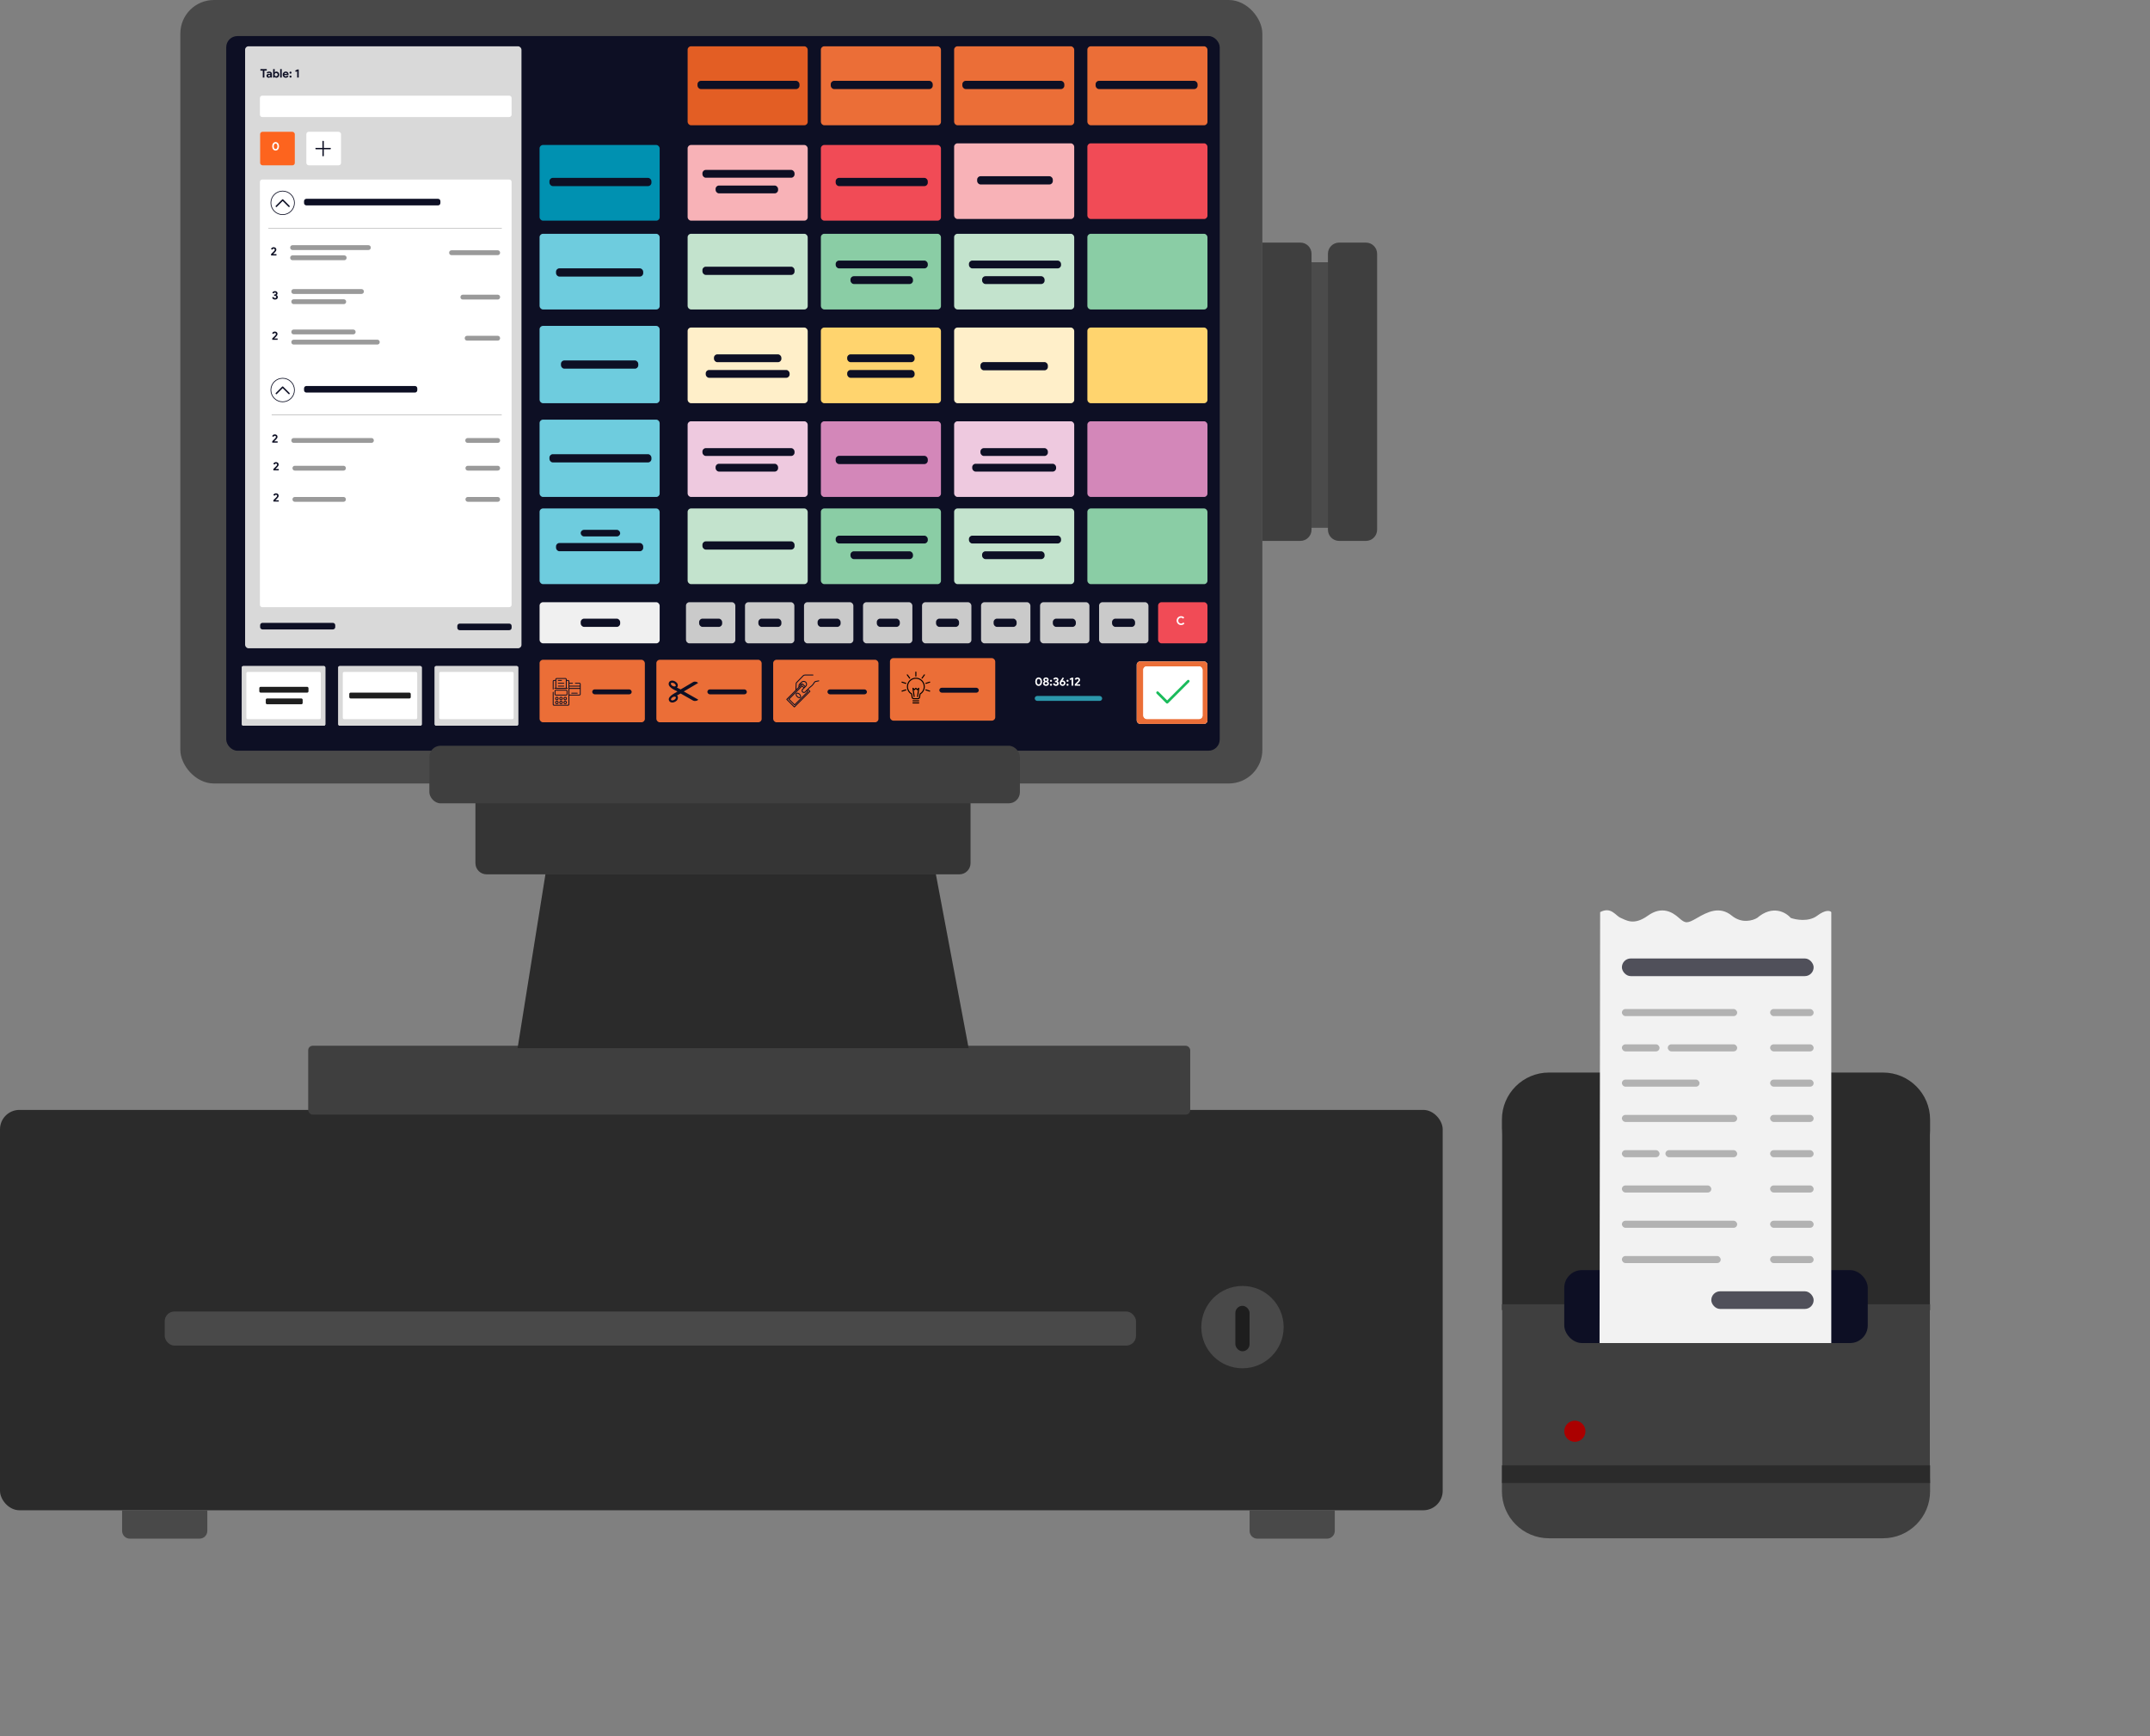 <svg width="842" height="680" viewBox="0 0 842 680" fill="none" xmlns="http://www.w3.org/2000/svg">
<rect x="0" y="0" width="842" height="680" fill="#808080" stroke="none"/>
<rect y="434.756" width="565" height="156.821" rx="7.598" fill="#2B2B2B"/>
<circle cx="486.588" cy="519.84" r="16.127" fill="#494949"/>
<rect x="483.808" y="511.499" width="5.561" height="17.795" rx="2.781" fill="#1E1E1E"/>
<mask id="path-4-inside-1_82_643" fill="white">
<rect x="20.018" y="449.215" width="526.073" height="129.016" rx="3.799"/>
</mask>
<rect x="20.018" y="449.215" width="526.073" height="129.016" rx="3.799" stroke="#1E1E1E" stroke-width="9.117" mask="url(#path-4-inside-1_82_643)"/>
<rect x="64.508" y="513.723" width="380.374" height="13.347" rx="3.799" fill="#494949"/>
<path d="M47.822 591.578H81.188V599.661C81.188 601.339 79.828 602.7 78.149 602.7H50.861C49.183 602.7 47.822 601.339 47.822 599.661V591.578Z" fill="#494949"/>
<path d="M489.371 591.578H522.737V599.661C522.737 601.339 521.376 602.7 519.698 602.7H492.41C490.731 602.7 489.371 601.339 489.371 599.661V591.578Z" fill="#494949"/>
<rect x="70.624" width="423.75" height="306.898" rx="13.158" fill="#494949"/>
<rect x="509.782" y="102.727" width="12.841" height="104.011" fill="#4B4B4B"/>
<rect x="88.599" y="14.125" width="389.079" height="279.932" rx="4.386" fill="#0D0F24"/>
<rect x="120.703" y="409.625" width="345.421" height="26.966" rx="1.754" fill="#3F3F3F"/>
<path d="M186.191 314.236H380.089V338.1C380.089 340.522 378.126 342.486 375.703 342.486H190.577C188.155 342.486 186.191 340.522 186.191 338.1V314.236Z" fill="#353535"/>
<path d="M202.699 410.578L213.619 342.38H366.503L379.35 410.578H202.699Z" fill="#2B2B2B"/>
<path d="M520.057 99.409C520.057 96.986 522.02 95.023 524.443 95.023H534.932C537.354 95.023 539.318 96.986 539.318 99.409V207.489C539.318 209.911 537.354 211.875 534.932 211.875H524.443C522.02 211.875 520.057 209.911 520.057 207.489V99.409Z" fill="#3F3F3F"/>
<path d="M494.374 95.023H509.249C511.671 95.023 513.635 96.986 513.635 99.409V207.489C513.635 209.911 511.671 211.875 509.249 211.875H494.374V95.023Z" fill="#3F3F3F"/>
<rect x="94.708" y="260.918" width="32.698" height="23.319" rx="0.519" fill="#D9D9D9"/>
<rect x="94.708" y="260.918" width="32.698" height="23.319" rx="0.519" fill="#D9D9D9"/>
<rect x="96.48" y="263.199" width="29.149" height="18.503" rx="0.519" fill="white"/>
<rect x="101.549" y="269.029" width="19.264" height="2.281" rx="0.519" fill="#1E1E1E"/>
<rect x="104.085" y="273.591" width="14.448" height="2.281" rx="0.519" fill="#1E1E1E"/>
<rect x="132.474" y="260.918" width="32.698" height="23.319" rx="0.519" fill="#D9D9D9"/>
<rect x="132.474" y="260.918" width="32.698" height="23.319" rx="0.519" fill="#D9D9D9"/>
<rect x="134.246" y="263.199" width="29.149" height="18.503" rx="0.519" fill="white"/>
<rect x="170.241" y="260.918" width="32.698" height="23.319" rx="0.519" fill="#D9D9D9"/>
<rect x="170.241" y="260.918" width="32.698" height="23.319" rx="0.519" fill="#D9D9D9"/>
<rect x="172.012" y="263.199" width="29.149" height="18.503" rx="0.519" fill="white"/>
<rect x="136.783" y="271.31" width="24.08" height="2.281" rx="0.519" fill="#1E1E1E"/>
<rect x="168.145" y="292.115" width="231.283" height="22.549" rx="4.386" fill="#3F3F3F"/>
<rect x="95.99" y="18.137" width="108.233" height="235.792" rx="1.32" fill="#D9D9D9"/>
<path d="M101.786 38.392C101.786 37.88 102.201 37.464 102.713 37.464H199.427C199.94 37.464 200.355 37.88 200.355 38.392V44.912C200.355 45.424 199.94 45.84 199.427 45.84H102.713C102.201 45.84 101.786 45.424 101.786 44.912V38.392Z" fill="white"/>
<path d="M101.786 71.249C101.786 70.736 102.201 70.321 102.713 70.321H199.427C199.94 70.321 200.355 70.736 200.355 71.249V236.896C200.355 237.409 199.94 237.824 199.427 237.824H102.713C102.201 237.824 101.786 237.409 101.786 236.896V71.249Z" fill="white"/>
<path d="M106.159 100.075V99.523C106.342 99.344 106.51 99.177 106.665 99.022C106.73 98.957 106.796 98.891 106.864 98.823C106.932 98.755 106.995 98.692 107.054 98.633C107.113 98.574 107.165 98.521 107.212 98.475C107.258 98.426 107.294 98.387 107.318 98.359C107.368 98.3 107.411 98.248 107.448 98.201C107.489 98.155 107.519 98.11 107.541 98.067C107.566 98.021 107.584 97.976 107.597 97.933C107.609 97.886 107.615 97.837 107.615 97.784C107.615 97.682 107.575 97.594 107.495 97.52C107.414 97.442 107.305 97.404 107.165 97.404C107.026 97.404 106.918 97.444 106.841 97.524C106.764 97.602 106.711 97.69 106.683 97.789L106.131 97.561C106.156 97.478 106.196 97.393 106.252 97.306C106.308 97.217 106.379 97.138 106.465 97.07C106.552 96.999 106.654 96.942 106.771 96.898C106.892 96.852 107.026 96.829 107.175 96.829C107.335 96.829 107.481 96.853 107.611 96.903C107.74 96.949 107.85 97.014 107.94 97.098C108.03 97.181 108.099 97.28 108.149 97.394C108.198 97.506 108.223 97.626 108.223 97.756C108.223 97.954 108.173 98.136 108.074 98.303C107.979 98.467 107.861 98.62 107.722 98.763L107.323 99.161C107.218 99.266 107.099 99.384 106.966 99.514L106.985 99.542H108.269V100.075H106.159Z" fill="#0D0F24"/>
<path d="M102.913 30.378V27.652H101.985V27.058H104.466V27.652H103.539V30.378H102.913ZM105.889 30.137H105.852C105.781 30.224 105.694 30.298 105.592 30.36C105.493 30.422 105.365 30.453 105.207 30.453C105.09 30.453 104.978 30.433 104.873 30.392C104.771 30.355 104.682 30.303 104.604 30.235C104.527 30.167 104.467 30.085 104.423 29.989C104.38 29.893 104.359 29.788 104.359 29.674C104.359 29.556 104.382 29.451 104.428 29.358C104.475 29.262 104.539 29.18 104.623 29.112C104.706 29.044 104.804 28.993 104.915 28.959C105.029 28.922 105.153 28.904 105.286 28.904C105.434 28.904 105.557 28.916 105.652 28.941C105.748 28.962 105.827 28.986 105.889 29.01V28.941C105.889 28.82 105.841 28.721 105.745 28.644C105.649 28.564 105.53 28.523 105.388 28.523C105.178 28.523 105 28.612 104.855 28.788L104.414 28.486C104.655 28.183 104.985 28.032 105.402 28.032C105.754 28.032 106.023 28.115 106.209 28.282C106.394 28.446 106.487 28.69 106.487 29.015V30.378H105.889V30.137ZM105.889 29.456C105.818 29.422 105.744 29.395 105.666 29.377C105.592 29.355 105.51 29.344 105.421 29.344C105.275 29.344 105.162 29.377 105.082 29.442C105.005 29.503 104.966 29.581 104.966 29.674C104.966 29.766 105.003 29.84 105.077 29.896C105.155 29.952 105.243 29.98 105.342 29.98C105.422 29.98 105.496 29.966 105.564 29.938C105.632 29.907 105.69 29.868 105.736 29.822C105.785 29.773 105.822 29.717 105.847 29.655C105.875 29.59 105.889 29.524 105.889 29.456ZM106.97 27.058H107.578V28.055L107.541 28.38H107.578C107.633 28.284 107.72 28.202 107.837 28.134C107.955 28.066 108.1 28.032 108.273 28.032C108.419 28.032 108.556 28.063 108.686 28.125C108.819 28.183 108.935 28.267 109.034 28.375C109.136 28.48 109.216 28.607 109.275 28.755C109.334 28.904 109.363 29.066 109.363 29.242C109.363 29.419 109.334 29.581 109.275 29.729C109.216 29.878 109.136 30.006 109.034 30.114C108.935 30.219 108.819 30.303 108.686 30.364C108.556 30.423 108.419 30.453 108.273 30.453C108.1 30.453 107.955 30.419 107.837 30.351C107.72 30.283 107.633 30.201 107.578 30.105H107.541V30.378H106.97V27.058ZM108.148 29.892C108.228 29.892 108.304 29.876 108.375 29.845C108.45 29.814 108.514 29.771 108.57 29.715C108.626 29.66 108.671 29.592 108.705 29.511C108.739 29.431 108.756 29.341 108.756 29.242C108.756 29.143 108.739 29.054 108.705 28.973C108.671 28.893 108.626 28.825 108.57 28.769C108.514 28.714 108.45 28.67 108.375 28.639C108.304 28.608 108.228 28.593 108.148 28.593C108.068 28.593 107.99 28.608 107.916 28.639C107.845 28.667 107.782 28.709 107.726 28.765C107.67 28.82 107.626 28.888 107.592 28.969C107.558 29.049 107.541 29.14 107.541 29.242C107.541 29.344 107.558 29.436 107.592 29.516C107.626 29.596 107.67 29.664 107.726 29.72C107.782 29.776 107.845 29.819 107.916 29.85C107.99 29.878 108.068 29.892 108.148 29.892ZM109.728 30.378V27.058H110.336V30.378H109.728ZM112.985 29.831C112.88 30.017 112.738 30.167 112.558 30.281C112.382 30.395 112.166 30.453 111.909 30.453C111.736 30.453 111.575 30.423 111.427 30.364C111.281 30.303 111.155 30.218 111.047 30.109C110.938 30.001 110.853 29.875 110.791 29.729C110.733 29.581 110.703 29.419 110.703 29.242C110.703 29.078 110.733 28.924 110.791 28.779C110.85 28.63 110.932 28.502 111.037 28.394C111.142 28.282 111.266 28.194 111.408 28.129C111.554 28.064 111.713 28.032 111.886 28.032C112.068 28.032 112.231 28.063 112.373 28.125C112.515 28.183 112.634 28.267 112.73 28.375C112.826 28.48 112.898 28.605 112.948 28.751C112.997 28.896 113.022 29.054 113.022 29.224C113.022 29.245 113.022 29.264 113.022 29.279C113.019 29.298 113.017 29.315 113.017 29.33C113.014 29.346 113.013 29.363 113.013 29.381H111.302C111.314 29.474 111.339 29.555 111.376 29.622C111.416 29.687 111.464 29.743 111.52 29.79C111.578 29.833 111.642 29.865 111.71 29.887C111.778 29.905 111.847 29.915 111.918 29.915C112.057 29.915 112.172 29.884 112.262 29.822C112.354 29.757 112.427 29.677 112.479 29.581L112.985 29.831ZM112.433 28.95C112.43 28.91 112.416 28.865 112.391 28.816C112.37 28.766 112.336 28.72 112.289 28.677C112.246 28.633 112.19 28.598 112.122 28.57C112.057 28.542 111.979 28.528 111.886 28.528C111.756 28.528 111.642 28.565 111.543 28.639C111.444 28.714 111.374 28.817 111.334 28.95H112.433ZM113.776 30.406C113.665 30.406 113.569 30.368 113.489 30.29C113.412 30.21 113.373 30.114 113.373 30.003C113.373 29.892 113.412 29.797 113.489 29.72C113.569 29.643 113.665 29.604 113.776 29.604C113.888 29.604 113.982 29.643 114.059 29.72C114.137 29.797 114.175 29.892 114.175 30.003C114.175 30.114 114.137 30.21 114.059 30.29C113.982 30.368 113.888 30.406 113.776 30.406ZM113.776 28.853C113.665 28.853 113.569 28.814 113.489 28.737C113.412 28.656 113.373 28.561 113.373 28.449C113.373 28.338 113.412 28.244 113.489 28.166C113.569 28.086 113.665 28.046 113.776 28.046C113.888 28.046 113.982 28.086 114.059 28.166C114.137 28.244 114.175 28.338 114.175 28.449C114.175 28.561 114.137 28.656 114.059 28.737C113.982 28.814 113.888 28.853 113.776 28.853ZM116.384 30.378V27.921L115.823 28.157L115.6 27.642L116.532 27.206H116.991V30.378H116.384Z" fill="#0D0F24"/>
<rect x="101.874" y="51.628" width="13.577" height="13.125" rx="0.927" fill="#FD641E"/>
<rect x="119.975" y="51.628" width="13.577" height="13.125" rx="0.927" fill="white"/>
<path d="M107.935 58.965C107.731 58.965 107.547 58.923 107.383 58.84C107.219 58.753 107.078 58.636 106.961 58.487C106.846 58.339 106.758 58.164 106.696 57.963C106.635 57.759 106.604 57.54 106.604 57.305C106.604 57.07 106.635 56.852 106.696 56.651C106.758 56.447 106.846 56.271 106.961 56.122C107.078 55.974 107.219 55.858 107.383 55.775C107.547 55.688 107.731 55.645 107.935 55.645C108.139 55.645 108.323 55.688 108.487 55.775C108.65 55.858 108.789 55.974 108.904 56.122C109.021 56.271 109.111 56.447 109.173 56.651C109.235 56.852 109.266 57.07 109.266 57.305C109.266 57.54 109.235 57.759 109.173 57.963C109.111 58.164 109.021 58.339 108.904 58.487C108.789 58.636 108.65 58.753 108.487 58.84C108.323 58.923 108.139 58.965 107.935 58.965ZM107.935 58.39C108.046 58.39 108.146 58.364 108.236 58.311C108.326 58.255 108.401 58.18 108.463 58.084C108.528 57.985 108.576 57.869 108.607 57.736C108.641 57.603 108.658 57.459 108.658 57.305C108.658 57.147 108.641 57.003 108.607 56.874C108.576 56.741 108.528 56.626 108.463 56.53C108.401 56.431 108.326 56.356 108.236 56.303C108.146 56.248 108.046 56.22 107.935 56.22C107.82 56.22 107.718 56.248 107.629 56.303C107.539 56.356 107.463 56.431 107.401 56.53C107.34 56.626 107.292 56.741 107.258 56.874C107.227 57.003 107.211 57.147 107.211 57.305C107.211 57.459 107.227 57.603 107.258 57.736C107.292 57.869 107.34 57.985 107.401 58.084C107.463 58.18 107.539 58.255 107.629 58.311C107.718 58.364 107.82 58.39 107.935 58.39Z" fill="white"/>
<path d="M126.539 55.418V60.962" stroke="#0D0F24" stroke-width="0.541" stroke-linecap="round" stroke-linejoin="round"/>
<path d="M123.767 58.19H129.311" stroke="#0D0F24" stroke-width="0.541" stroke-linecap="round" stroke-linejoin="round"/>
<line x1="105.094" y1="89.422" x2="196.508" y2="89.422" stroke="#C6C6C6" stroke-width="0.309"/>
<path d="M113.19 80.819L110.7 78.33L108.211 80.819" stroke="#0D0F24" stroke-width="0.567" stroke-linecap="round" stroke-linejoin="round"/>
<circle cx="110.699" cy="79.461" r="4.611" stroke="#0D0F24" stroke-width="0.282"/>
<path d="M119.071 78.805C119.071 78.293 119.487 77.877 119.999 77.877H171.548C172.06 77.877 172.475 78.293 172.475 78.805V79.527C172.475 80.039 172.06 80.454 171.548 80.454H119.999C119.487 80.454 119.071 80.039 119.071 79.527V78.805Z" fill="#0D0F24"/>
<path d="M101.874 244.9C101.874 244.388 102.289 243.973 102.801 243.973H130.364C130.876 243.973 131.291 244.388 131.291 244.9V245.622C131.291 246.135 130.876 246.55 130.364 246.55H102.801C102.289 246.55 101.874 246.135 101.874 245.622V244.9Z" fill="#0D0F24"/>
<path d="M179.096 245.194C179.096 244.681 179.511 244.266 180.024 244.266H199.44C199.952 244.266 200.367 244.681 200.367 245.194V245.916C200.367 246.428 199.952 246.843 199.44 246.843H180.024C179.511 246.843 179.096 246.428 179.096 245.916V245.194Z" fill="#0D0F24"/>
<line x1="106.397" y1="162.484" x2="196.494" y2="162.484" stroke="#C1C1C1" stroke-width="0.309"/>
<path d="M113.19 154.137L110.7 151.647L108.211 154.137" stroke="#0D0F24" stroke-width="0.567" stroke-linecap="round" stroke-linejoin="round"/>
<circle cx="110.699" cy="152.779" r="4.611" stroke="#0D0F24" stroke-width="0.282"/>
<path d="M119.071 152.122C119.071 151.61 119.487 151.195 119.999 151.195H162.496C163.009 151.195 163.424 151.61 163.424 152.122V152.844C163.424 153.357 163.009 153.772 162.496 153.772H119.999C119.487 153.772 119.071 153.357 119.071 152.844V152.122Z" fill="#0D0F24"/>
<path d="M113.642 96.949C113.642 96.447 114.049 96.04 114.551 96.04H144.299C144.801 96.04 145.208 96.447 145.208 96.949V97.025C145.208 97.527 144.801 97.934 144.299 97.934H114.551C114.049 97.934 113.642 97.527 113.642 97.025V96.949Z" fill="#9A9A9A"/>
<path d="M113.642 100.941C113.642 100.439 114.049 100.032 114.551 100.032H134.829C135.331 100.032 135.738 100.439 135.738 100.941V101.017C135.738 101.519 135.331 101.926 134.829 101.926H114.551C114.049 101.926 113.642 101.519 113.642 101.017V100.941Z" fill="#9A9A9A"/>
<path d="M175.891 98.951C175.891 98.449 176.298 98.042 176.8 98.042H194.939C195.441 98.042 195.848 98.449 195.848 98.951V99.027C195.848 99.529 195.441 99.936 194.939 99.936H176.8C176.298 99.936 175.891 99.529 175.891 99.027V98.951Z" fill="#9A9A9A"/>
<path d="M106.613 173.393V172.841C106.795 172.661 106.964 172.494 107.118 172.34C107.183 172.275 107.25 172.208 107.318 172.14C107.386 172.072 107.449 172.009 107.508 171.95C107.567 171.892 107.619 171.839 107.666 171.793C107.712 171.743 107.748 171.705 107.772 171.677C107.822 171.618 107.865 171.565 107.902 171.519C107.942 171.473 107.973 171.428 107.995 171.385C108.02 171.338 108.038 171.293 108.051 171.25C108.063 171.204 108.069 171.154 108.069 171.102C108.069 171 108.029 170.912 107.949 170.837C107.868 170.76 107.758 170.721 107.619 170.721C107.48 170.721 107.372 170.762 107.295 170.842C107.217 170.919 107.165 171.007 107.137 171.106L106.585 170.879C106.61 170.796 106.65 170.711 106.706 170.624C106.761 170.534 106.832 170.456 106.919 170.388C107.006 170.316 107.108 170.259 107.225 170.216C107.346 170.17 107.48 170.146 107.629 170.146C107.789 170.146 107.935 170.171 108.064 170.221C108.194 170.267 108.304 170.332 108.394 170.415C108.483 170.499 108.553 170.598 108.602 170.712C108.652 170.823 108.677 170.944 108.677 171.074C108.677 171.272 108.627 171.454 108.528 171.621C108.432 171.785 108.315 171.938 108.176 172.08L107.777 172.479C107.672 172.584 107.553 172.702 107.42 172.831L107.438 172.859H108.723V173.393H106.613Z" fill="#0D0F24"/>
<path d="M114.092 172.489C114.092 171.989 114.498 171.583 114.998 171.583H145.498C145.999 171.583 146.404 171.989 146.404 172.489V172.565C146.404 173.065 145.999 173.471 145.498 173.471H114.998C114.498 173.471 114.092 173.065 114.092 172.565V172.489Z" fill="#9A9A9A"/>
<path d="M182.222 172.489C182.222 171.989 182.628 171.583 183.128 171.583H194.942C195.442 171.583 195.848 171.989 195.848 172.489V172.565C195.848 173.065 195.442 173.471 194.942 173.471H183.128C182.628 173.471 182.222 173.065 182.222 172.565V172.489Z" fill="#9A9A9A"/>
<path d="M107.065 184.254V183.703C107.248 183.523 107.416 183.356 107.571 183.202C107.636 183.137 107.702 183.07 107.77 183.002C107.838 182.934 107.901 182.871 107.96 182.812C108.019 182.753 108.071 182.701 108.118 182.654C108.164 182.605 108.2 182.566 108.224 182.539C108.274 182.48 108.317 182.427 108.354 182.381C108.395 182.334 108.425 182.29 108.447 182.246C108.472 182.2 108.49 182.155 108.503 182.112C108.515 182.066 108.521 182.016 108.521 181.964C108.521 181.861 108.481 181.773 108.401 181.699C108.32 181.622 108.211 181.583 108.071 181.583C107.932 181.583 107.824 181.623 107.747 181.704C107.67 181.781 107.617 181.869 107.589 181.968L107.037 181.741C107.062 181.657 107.102 181.572 107.158 181.486C107.214 181.396 107.285 181.317 107.371 181.249C107.458 181.178 107.56 181.121 107.677 181.078C107.798 181.031 107.932 181.008 108.081 181.008C108.241 181.008 108.387 181.033 108.517 181.082C108.646 181.129 108.756 181.194 108.846 181.277C108.936 181.361 109.005 181.46 109.055 181.574C109.104 181.685 109.129 181.806 109.129 181.936C109.129 182.134 109.079 182.316 108.98 182.483C108.885 182.647 108.767 182.8 108.628 182.942L108.229 183.341C108.124 183.446 108.005 183.563 107.872 183.693L107.891 183.721H109.175V184.254H107.065Z" fill="#0D0F24"/>
<path d="M114.546 183.351C114.546 182.85 114.952 182.445 115.452 182.445H134.547C135.047 182.445 135.453 182.85 135.453 183.351V183.427C135.453 183.927 135.047 184.333 134.547 184.333H115.452C114.952 184.333 114.546 183.927 114.546 183.427V183.351Z" fill="#9A9A9A"/>
<path d="M182.296 183.351C182.296 182.85 182.702 182.445 183.202 182.445H194.94C195.441 182.445 195.846 182.85 195.846 183.351V183.427C195.846 183.927 195.441 184.333 194.94 184.333H183.202C182.702 184.333 182.296 183.927 182.296 183.427V183.351Z" fill="#9A9A9A"/>
<path d="M107.065 196.474V195.922C107.248 195.743 107.416 195.576 107.571 195.421C107.636 195.357 107.702 195.29 107.77 195.222C107.838 195.154 107.901 195.091 107.96 195.032C108.019 194.973 108.071 194.921 108.118 194.874C108.164 194.825 108.2 194.786 108.224 194.758C108.274 194.7 108.317 194.647 108.354 194.601C108.395 194.554 108.425 194.509 108.447 194.466C108.472 194.42 108.49 194.375 108.503 194.332C108.515 194.285 108.521 194.236 108.521 194.183C108.521 194.081 108.481 193.993 108.401 193.919C108.32 193.842 108.211 193.803 108.071 193.803C107.932 193.803 107.824 193.843 107.747 193.924C107.67 194.001 107.617 194.089 107.589 194.188L107.037 193.961C107.062 193.877 107.102 193.792 107.158 193.706C107.214 193.616 107.285 193.537 107.371 193.469C107.458 193.398 107.56 193.341 107.677 193.297C107.798 193.251 107.932 193.228 108.081 193.228C108.241 193.228 108.387 193.253 108.517 193.302C108.646 193.348 108.756 193.413 108.846 193.497C108.936 193.58 109.005 193.679 109.055 193.794C109.104 193.905 109.129 194.026 109.129 194.155C109.129 194.353 109.079 194.536 108.98 194.703C108.885 194.866 108.767 195.02 108.628 195.162L108.229 195.561C108.124 195.666 108.005 195.783 107.872 195.913L107.891 195.941H109.175V196.474H107.065Z" fill="#0D0F24"/>
<path d="M114.546 195.57C114.546 195.07 114.952 194.665 115.452 194.665H134.547C135.047 194.665 135.453 195.07 135.453 195.57V195.646C135.453 196.147 135.047 196.552 134.547 196.552H115.452C114.952 196.552 114.546 196.147 114.546 195.646V195.57Z" fill="#9A9A9A"/>
<path d="M182.296 195.57C182.296 195.07 182.702 194.665 183.202 194.665H194.94C195.441 194.665 195.846 195.07 195.846 195.57V195.646C195.846 196.147 195.441 196.552 194.94 196.552H183.202C182.702 196.552 182.296 196.147 182.296 195.646V195.57Z" fill="#9A9A9A"/>
<path d="M107.703 117.347C107.573 117.347 107.448 117.33 107.327 117.296C107.21 117.262 107.101 117.211 107.003 117.143C106.904 117.072 106.815 116.984 106.738 116.879C106.664 116.774 106.607 116.652 106.567 116.512L107.137 116.285C107.177 116.44 107.245 116.557 107.341 116.638C107.437 116.715 107.557 116.754 107.703 116.754C107.768 116.754 107.83 116.744 107.888 116.726C107.947 116.704 107.998 116.675 108.041 116.638C108.085 116.601 108.119 116.557 108.143 116.508C108.171 116.455 108.185 116.396 108.185 116.332C108.185 116.196 108.134 116.089 108.032 116.012C107.933 115.934 107.796 115.896 107.619 115.896H107.346V115.344H107.596C107.658 115.344 107.718 115.336 107.777 115.321C107.836 115.305 107.887 115.282 107.93 115.251C107.976 115.217 108.012 115.175 108.037 115.126C108.064 115.073 108.078 115.013 108.078 114.945C108.078 114.84 108.041 114.755 107.967 114.69C107.893 114.622 107.792 114.588 107.666 114.588C107.53 114.588 107.425 114.625 107.35 114.699C107.279 114.77 107.23 114.851 107.202 114.94L106.645 114.713C106.673 114.636 106.715 114.557 106.771 114.477C106.826 114.393 106.896 114.319 106.979 114.254C107.066 114.186 107.166 114.132 107.281 114.092C107.395 114.048 107.527 114.027 107.675 114.027C107.826 114.027 107.964 114.048 108.088 114.092C108.214 114.135 108.323 114.195 108.412 114.273C108.502 114.347 108.572 114.436 108.621 114.542C108.67 114.644 108.695 114.755 108.695 114.875C108.695 114.968 108.683 115.052 108.658 115.126C108.636 115.2 108.607 115.266 108.57 115.325C108.533 115.384 108.49 115.435 108.44 115.478C108.394 115.518 108.346 115.551 108.296 115.576V115.613C108.445 115.671 108.567 115.766 108.663 115.896C108.762 116.025 108.811 116.189 108.811 116.387C108.811 116.526 108.785 116.655 108.732 116.772C108.68 116.886 108.604 116.987 108.505 117.074C108.409 117.16 108.293 117.227 108.157 117.273C108.021 117.322 107.87 117.347 107.703 117.347Z" fill="#0D0F24"/>
<path d="M114.093 114.147C114.093 113.645 114.5 113.238 115.002 113.238H141.596C142.098 113.238 142.505 113.645 142.505 114.147V114.223C142.505 114.725 142.098 115.132 141.596 115.132H115.002C114.5 115.132 114.093 114.725 114.093 114.223V114.147Z" fill="#9A9A9A"/>
<path d="M114.093 118.139C114.093 117.637 114.5 117.23 115.002 117.23H134.65C135.152 117.23 135.559 117.637 135.559 118.139V118.215C135.559 118.717 135.152 119.124 134.65 119.124H115.002C114.5 119.124 114.093 118.717 114.093 118.215V118.139Z" fill="#9A9A9A"/>
<path d="M180.323 116.342C180.323 115.84 180.73 115.433 181.232 115.433H194.937C195.439 115.433 195.846 115.84 195.846 116.342V116.418C195.846 116.92 195.439 117.327 194.937 117.327H181.232C180.73 117.327 180.323 116.92 180.323 116.418V116.342Z" fill="#9A9A9A"/>
<path d="M106.613 133.113V132.561C106.795 132.382 106.964 132.215 107.118 132.061C107.183 131.996 107.25 131.929 107.318 131.861C107.386 131.793 107.449 131.73 107.508 131.671C107.567 131.612 107.619 131.56 107.666 131.513C107.712 131.464 107.748 131.425 107.772 131.397C107.822 131.339 107.865 131.286 107.902 131.24C107.942 131.193 107.973 131.149 107.995 131.105C108.02 131.059 108.038 131.014 108.051 130.971C108.063 130.924 108.069 130.875 108.069 130.822C108.069 130.72 108.029 130.632 107.949 130.558C107.868 130.481 107.758 130.442 107.619 130.442C107.48 130.442 107.372 130.482 107.295 130.563C107.217 130.64 107.165 130.728 107.137 130.827L106.585 130.6C106.61 130.516 106.65 130.431 106.706 130.345C106.761 130.255 106.832 130.176 106.919 130.108C107.006 130.037 107.108 129.98 107.225 129.937C107.346 129.89 107.48 129.867 107.629 129.867C107.789 129.867 107.935 129.892 108.064 129.941C108.194 129.988 108.304 130.053 108.394 130.136C108.483 130.22 108.553 130.318 108.602 130.433C108.652 130.544 108.677 130.665 108.677 130.795C108.677 130.992 108.627 131.175 108.528 131.342C108.432 131.506 108.315 131.659 108.176 131.801L107.777 132.2C107.672 132.305 107.553 132.422 107.42 132.552L107.438 132.58H108.723V133.113H106.613Z" fill="#0D0F24"/>
<path d="M114.093 129.994C114.093 129.494 114.499 129.088 114.999 129.088H138.361C138.862 129.088 139.268 129.494 139.268 129.994V130.07C139.268 130.57 138.862 130.976 138.361 130.976H114.999C114.499 130.976 114.093 130.57 114.093 130.07V129.994Z" fill="#9A9A9A"/>
<path d="M114.093 133.973C114.093 133.473 114.498 133.067 114.999 133.067H147.802C148.302 133.067 148.708 133.473 148.708 133.973V134.049C148.708 134.549 148.302 134.955 147.802 134.955H114.999C114.498 134.955 114.093 134.549 114.093 134.049V133.973Z" fill="#9A9A9A"/>
<path d="M182 132.441C182 131.941 182.405 131.535 182.906 131.535H194.939C195.44 131.535 195.845 131.941 195.845 132.441V132.517C195.845 133.017 195.44 133.423 194.939 133.423H182.906C182.405 133.423 182 133.017 182 132.517V132.441Z" fill="#9A9A9A"/>
<rect x="269.292" y="18.137" width="47.03" height="30.924" rx="1.32" fill="#E35E24"/>
<rect x="211.312" y="235.891" width="47.03" height="16.106" rx="1.32" fill="#F0F0F0"/>
<rect x="268.65" y="235.891" width="19.327" height="16.106" rx="1.32" fill="#CACACA"/>
<rect x="291.764" y="235.891" width="19.327" height="16.106" rx="1.32" fill="#CACACA"/>
<rect x="314.874" y="235.891" width="19.327" height="16.106" rx="1.32" fill="#CACACA"/>
<rect x="337.988" y="235.891" width="19.327" height="16.106" rx="1.32" fill="#CACACA"/>
<rect x="361.097" y="235.891" width="19.327" height="16.106" rx="1.32" fill="#CACACA"/>
<rect x="384.209" y="235.891" width="19.327" height="16.106" rx="1.32" fill="#CACACA"/>
<rect x="407.321" y="235.891" width="19.327" height="16.106" rx="1.32" fill="#CACACA"/>
<rect x="430.433" y="235.891" width="19.327" height="16.106" rx="1.32" fill="#CACACA"/>
<rect x="453.548" y="235.891" width="19.327" height="16.106" rx="1.32" fill="#F14B56"/>
<path d="M463.87 244.223C463.706 244.421 463.513 244.572 463.29 244.677C463.067 244.779 462.819 244.83 462.543 244.83C462.296 244.83 462.066 244.785 461.852 244.696C461.642 244.606 461.46 244.484 461.305 244.329C461.151 244.175 461.029 243.992 460.939 243.782C460.849 243.569 460.804 243.34 460.804 243.096C460.804 242.852 460.849 242.624 460.939 242.414C461.029 242.201 461.151 242.017 461.305 241.862C461.46 241.708 461.642 241.586 461.852 241.496C462.066 241.406 462.296 241.362 462.543 241.362C462.809 241.362 463.043 241.408 463.244 241.501C463.448 241.593 463.629 241.728 463.786 241.904L463.346 242.331C463.247 242.216 463.132 242.125 463.003 242.057C462.876 241.989 462.724 241.955 462.548 241.955C462.393 241.955 462.248 241.983 462.112 242.039C461.976 242.091 461.857 242.167 461.755 242.266C461.656 242.365 461.577 242.485 461.519 242.628C461.46 242.767 461.43 242.923 461.43 243.096C461.43 243.269 461.46 243.427 461.519 243.569C461.577 243.708 461.656 243.827 461.755 243.926C461.857 244.025 461.976 244.102 462.112 244.158C462.248 244.21 462.393 244.237 462.548 244.237C462.734 244.237 462.897 244.2 463.04 244.125C463.185 244.048 463.313 243.94 463.425 243.801L463.87 244.223Z" fill="white"/>
<rect x="425.846" y="18.137" width="47.03" height="30.924" rx="1.32" fill="#EB6E37"/>
<rect x="373.662" y="18.137" width="47.03" height="30.924" rx="1.32" fill="#EB6E37"/>
<rect x="321.476" y="18.137" width="47.03" height="30.924" rx="1.32" fill="#EB6E37"/>
<rect x="211.312" y="258.439" width="41.231" height="24.481" rx="1.32" fill="#EB6E37"/>
<rect x="257.051" y="258.439" width="41.231" height="24.481" rx="1.32" fill="#EB6E37"/>
<rect x="302.797" y="258.439" width="41.231" height="24.481" rx="1.32" fill="#EB6E37"/>
<rect x="348.536" y="257.795" width="41.231" height="24.481" rx="1.32" fill="#EB6E37"/>
<rect x="445.169" y="259.083" width="27.702" height="24.481" rx="1.32" fill="white"/>
<rect x="445.169" y="259.083" width="27.702" height="24.481" rx="1.32" fill="#EB6E37"/>
<rect x="447.747" y="261.016" width="23.193" height="20.616" rx="1.32" fill="white"/>
<rect x="447.747" y="261.016" width="23.193" height="20.616" rx="1.32" fill="white"/>
<g clip-path="url(#clip0_82_643)">
<path d="M226.907 267.454H225.343C225.249 267.454 225.173 267.53 225.173 267.624C225.173 267.718 225.249 267.794 225.343 267.794H226.907C227.001 267.794 227.078 267.87 227.078 267.964V268.587H222.973V267.794H224.209C224.303 267.794 224.379 267.718 224.379 267.624C224.379 267.53 224.303 267.454 224.209 267.454H222.973V266.875C222.973 266.594 222.744 266.365 222.463 266.365H221.93V266.104C221.93 265.823 221.701 265.594 221.42 265.594H218.019C217.737 265.594 217.509 265.823 217.509 266.104V266.365H216.976C216.694 266.365 216.466 266.594 216.466 266.875V269.937C216.466 270.03 216.542 270.107 216.636 270.107C216.73 270.107 216.806 270.03 216.806 269.937V266.875C216.806 266.782 216.882 266.705 216.976 266.705H217.509V269.449H217.271C217.177 269.449 217.1 269.525 217.1 269.619C217.1 269.713 217.177 269.789 217.271 269.789H222.168C222.262 269.789 222.338 269.713 222.338 269.619C222.338 269.525 222.262 269.449 222.168 269.449H221.93V266.705H222.463C222.557 266.705 222.633 266.782 222.633 266.875V275.9C222.633 275.994 222.557 276.07 222.463 276.07H216.976C216.882 276.07 216.806 275.994 216.806 275.9V271.161C216.806 271.067 216.73 270.991 216.636 270.991C216.542 270.991 216.466 271.067 216.466 271.161V275.9C216.466 276.181 216.694 276.41 216.976 276.41H222.463C222.744 276.41 222.973 276.181 222.973 275.9V272.419H226.907C227.189 272.419 227.418 272.191 227.418 271.909V267.964C227.418 267.682 227.189 267.454 226.907 267.454ZM221.59 269.449H217.849V266.104C217.849 266.011 217.925 265.934 218.019 265.934H221.42C221.514 265.934 221.59 266.011 221.59 266.104V269.449ZM227.078 271.909C227.078 272.003 227.001 272.079 226.907 272.079H222.973V269.835H227.078V271.909ZM227.078 269.494H222.973V268.927H227.078V269.494Z" fill="#0D0F24"/>
<path d="M226.069 271.354H223.892C223.798 271.354 223.722 271.43 223.722 271.524C223.722 271.617 223.798 271.694 223.892 271.694H226.069C226.162 271.694 226.239 271.617 226.239 271.524C226.239 271.43 226.162 271.354 226.069 271.354Z" fill="#0D0F24"/>
<path d="M221.737 270.175H217.701C217.42 270.175 217.191 270.403 217.191 270.685V271.909C217.191 272.191 217.42 272.419 217.701 272.419H221.737C222.019 272.419 222.247 272.191 222.247 271.909V270.685C222.247 270.403 222.019 270.175 221.737 270.175ZM221.907 271.909C221.907 272.003 221.831 272.079 221.737 272.079H217.701C217.607 272.079 217.531 272.003 217.531 271.909V270.685C217.531 270.591 217.607 270.515 217.701 270.515H221.737C221.831 270.515 221.907 270.591 221.907 270.685V271.909Z" fill="#0D0F24"/>
<path d="M218.087 272.941C217.718 272.941 217.418 273.241 217.418 273.61C217.418 273.979 217.718 274.279 218.087 274.279C218.456 274.279 218.756 273.979 218.756 273.61C218.756 273.241 218.456 272.941 218.087 272.941ZM218.087 273.939C217.906 273.939 217.758 273.791 217.758 273.61C217.758 273.429 217.906 273.281 218.087 273.281C218.268 273.281 218.416 273.429 218.416 273.61C218.416 273.791 218.268 273.939 218.087 273.939Z" fill="#0D0F24"/>
<path d="M221.352 272.941C220.983 272.941 220.683 273.241 220.683 273.61C220.683 273.979 220.983 274.279 221.352 274.279C221.721 274.279 222.021 273.979 222.021 273.61C222.021 273.241 221.721 272.941 221.352 272.941ZM221.352 273.939C221.17 273.939 221.023 273.791 221.023 273.61C221.023 273.429 221.17 273.281 221.352 273.281C221.533 273.281 221.681 273.429 221.681 273.61C221.681 273.791 221.533 273.939 221.352 273.939Z" fill="#0D0F24"/>
<path d="M219.719 272.941C219.35 272.941 219.05 273.241 219.05 273.61C219.05 273.979 219.35 274.279 219.719 274.279C220.088 274.279 220.388 273.979 220.388 273.61C220.388 273.241 220.088 272.941 219.719 272.941ZM219.719 273.939C219.538 273.939 219.39 273.791 219.39 273.61C219.39 273.429 219.538 273.281 219.719 273.281C219.9 273.281 220.048 273.429 220.048 273.61C220.048 273.791 219.9 273.939 219.719 273.939Z" fill="#0D0F24"/>
<path d="M218.087 274.483C217.718 274.483 217.418 274.783 217.418 275.152C217.418 275.52 217.718 275.82 218.087 275.82C218.456 275.82 218.756 275.52 218.756 275.152C218.756 274.783 218.456 274.483 218.087 274.483ZM218.087 275.48C217.906 275.48 217.758 275.333 217.758 275.152C217.758 274.97 217.906 274.823 218.087 274.823C218.268 274.823 218.416 274.97 218.416 275.152C218.416 275.333 218.268 275.48 218.087 275.48Z" fill="#0D0F24"/>
<path d="M221.352 274.483C220.983 274.483 220.683 274.783 220.683 275.152C220.683 275.52 220.983 275.82 221.352 275.82C221.721 275.82 222.021 275.52 222.021 275.152C222.021 274.783 221.721 274.483 221.352 274.483ZM221.352 275.48C221.17 275.48 221.023 275.333 221.023 275.152C221.023 274.97 221.17 274.823 221.352 274.823C221.533 274.823 221.681 274.97 221.681 275.152C221.681 275.333 221.533 275.48 221.352 275.48Z" fill="#0D0F24"/>
<path d="M219.719 274.483C219.35 274.483 219.05 274.783 219.05 275.152C219.05 275.52 219.35 275.82 219.719 275.82C220.088 275.82 220.388 275.52 220.388 275.152C220.388 274.783 220.088 274.483 219.719 274.483ZM219.719 275.48C219.538 275.48 219.39 275.333 219.39 275.152C219.39 274.97 219.538 274.823 219.719 274.823C219.9 274.823 220.048 274.97 220.048 275.152C220.048 275.333 219.9 275.48 219.719 275.48Z" fill="#0D0F24"/>
<path d="M219.901 266.365H218.631C218.537 266.365 218.461 266.441 218.461 266.535C218.461 266.629 218.537 266.705 218.631 266.705H219.901C219.995 266.705 220.071 266.629 220.071 266.535C220.071 266.441 219.995 266.365 219.901 266.365Z" fill="#0D0F24"/>
<path d="M220.808 267.453H218.631C218.537 267.453 218.461 267.529 218.461 267.623C218.461 267.717 218.537 267.793 218.631 267.793H220.808C220.902 267.793 220.978 267.717 220.978 267.623C220.978 267.529 220.902 267.453 220.808 267.453Z" fill="#0D0F24"/>
<path d="M220.808 268.587H218.631C218.537 268.587 218.461 268.663 218.461 268.757C218.461 268.851 218.537 268.927 218.631 268.927H220.808C220.902 268.927 220.978 268.851 220.978 268.757C220.978 268.663 220.902 268.587 220.808 268.587Z" fill="#0D0F24"/>
</g>
<rect x="273.159" y="31.666" width="39.943" height="3.221" rx="1.32" fill="#0D0F24"/>
<rect x="431.641" y="66.455" width="36.078" height="3.221" rx="1.32" fill="#0D0F24"/>
<rect x="436.795" y="72.898" width="24.481" height="3.221" rx="1.32" fill="#0D0F24"/>
<rect x="227.417" y="242.333" width="15.462" height="3.221" rx="1.32" fill="#0D0F24"/>
<rect x="231.927" y="270.036" width="15.462" height="1.933" rx="0.966" fill="#0D0F24"/>
<rect x="324.054" y="270.036" width="15.462" height="1.933" rx="0.966" fill="#0D0F24"/>
<g clip-path="url(#clip1_82_643)">
<path d="M358.675 265.458C356.745 265.458 355.175 267.028 355.175 268.957C355.175 270.173 355.813 271.307 356.846 271.941L357.021 273.169C357.078 273.567 357.45 273.89 357.851 273.89H359.498C359.899 273.89 360.272 273.567 360.329 273.169L360.504 271.941C361.537 271.307 362.174 270.173 362.174 268.957C362.174 267.028 360.604 265.458 358.675 265.458ZM360.212 271.636C360.157 271.668 360.119 271.723 360.11 271.786L359.921 273.111C359.893 273.31 359.699 273.478 359.498 273.478H357.851C357.651 273.478 357.457 273.31 357.429 273.111L357.239 271.786C357.23 271.723 357.193 271.668 357.138 271.636C356.181 271.086 355.587 270.06 355.587 268.957C355.587 267.255 356.972 265.87 358.675 265.87C360.377 265.87 361.763 267.255 361.763 268.957C361.763 270.06 361.168 271.086 360.212 271.636Z" fill="black"/>
<path d="M359.811 274.301H357.538C357.424 274.301 357.332 274.394 357.332 274.507C357.332 274.621 357.424 274.713 357.538 274.713H359.811C359.925 274.713 360.017 274.621 360.017 274.507C360.017 274.394 359.925 274.301 359.811 274.301Z" fill="black"/>
<path d="M359.811 275.125H357.538C357.424 275.125 357.332 275.217 357.332 275.331C357.332 275.444 357.424 275.536 357.538 275.536H359.811C359.925 275.536 360.017 275.444 360.017 275.331C360.017 275.217 359.925 275.125 359.811 275.125Z" fill="black"/>
<path d="M359.901 269.412C359.823 269.372 359.728 269.386 359.664 269.447L359.241 269.858L358.818 269.447C358.738 269.37 358.611 269.37 358.531 269.447L358.108 269.857L357.685 269.447C357.646 269.409 357.594 269.389 357.542 269.389C357.51 269.389 357.478 269.397 357.448 269.412C357.37 269.452 357.325 269.537 357.338 269.624L357.801 272.867C357.817 272.98 357.922 273.058 358.034 273.042C358.147 273.026 358.225 272.921 358.209 272.809L357.831 270.162L357.965 270.292C358.045 270.369 358.172 270.369 358.251 270.292L358.675 269.882L359.098 270.292C359.178 270.369 359.304 270.369 359.384 270.292L359.519 270.162L359.137 272.831C359.121 272.944 359.2 273.048 359.312 273.064C359.425 273.08 359.529 273.002 359.545 272.889L360.011 269.624C360.024 269.537 359.98 269.452 359.901 269.412Z" fill="black"/>
<path d="M358.675 265.046C358.788 265.046 358.881 264.954 358.881 264.84V263.254C358.881 263.14 358.788 263.048 358.675 263.048C358.561 263.048 358.469 263.14 358.469 263.254V264.84C358.469 264.954 358.561 265.046 358.675 265.046Z" fill="black"/>
<path d="M356.088 265.747C356.155 265.839 356.284 265.86 356.376 265.793C356.468 265.726 356.488 265.597 356.421 265.505L355.489 264.222C355.449 264.167 355.386 264.137 355.322 264.137C355.28 264.137 355.238 264.15 355.201 264.176C355.109 264.243 355.089 264.372 355.156 264.464L356.088 265.747Z" fill="black"/>
<path d="M353.187 267.391L354.696 267.881C354.804 267.916 354.92 267.857 354.955 267.749C354.99 267.641 354.931 267.525 354.823 267.489L353.314 266.999C353.293 266.992 353.271 266.989 353.25 266.989C353.164 266.989 353.083 267.044 353.055 267.131C353.02 267.239 353.079 267.356 353.187 267.391Z" fill="black"/>
<path d="M354.759 270.023C354.738 270.023 354.717 270.027 354.696 270.034L353.187 270.524C353.079 270.559 353.02 270.675 353.055 270.783C353.09 270.891 353.206 270.951 353.314 270.915L354.823 270.425C354.931 270.39 354.99 270.274 354.955 270.166C354.927 270.079 354.846 270.023 354.759 270.023Z" fill="black"/>
<path d="M362.527 270.425L364.036 270.915C364.144 270.951 364.26 270.891 364.295 270.783C364.33 270.675 364.271 270.559 364.163 270.524L362.654 270.034C362.633 270.027 362.612 270.023 362.591 270.023C362.504 270.023 362.423 270.079 362.395 270.166C362.36 270.274 362.419 270.39 362.527 270.425Z" fill="black"/>
<path d="M362.654 267.881L364.163 267.39C364.271 267.355 364.33 267.239 364.295 267.131C364.267 267.044 364.186 266.989 364.1 266.989C364.078 266.989 364.057 266.992 364.036 266.999L362.527 267.489C362.419 267.524 362.36 267.64 362.395 267.749C362.43 267.857 362.546 267.916 362.654 267.881Z" fill="black"/>
<path d="M360.974 265.793C361.066 265.86 361.195 265.84 361.261 265.748L362.194 264.464C362.261 264.372 362.24 264.244 362.148 264.177C362.112 264.15 362.069 264.137 362.027 264.137C361.964 264.137 361.901 264.167 361.861 264.222L360.928 265.506C360.861 265.598 360.882 265.726 360.974 265.793Z" fill="black"/>
</g>
<rect x="367.861" y="269.391" width="15.462" height="1.933" rx="0.966" fill="#0D0F24"/>
<rect x="273.801" y="242.333" width="9.019" height="3.221" rx="1.32" fill="#0D0F24"/>
<rect x="296.996" y="242.333" width="9.019" height="3.221" rx="1.32" fill="#0D0F24"/>
<rect x="320.189" y="242.333" width="9.019" height="3.221" rx="1.32" fill="#0D0F24"/>
<rect x="343.379" y="242.333" width="9.019" height="3.221" rx="1.32" fill="#0D0F24"/>
<rect x="366.574" y="242.333" width="9.019" height="3.221" rx="1.32" fill="#0D0F24"/>
<rect x="389.123" y="242.333" width="9.019" height="3.221" rx="1.32" fill="#0D0F24"/>
<rect x="412.313" y="242.333" width="9.019" height="3.221" rx="1.32" fill="#0D0F24"/>
<rect x="435.508" y="242.333" width="9.019" height="3.221" rx="1.32" fill="#0D0F24"/>
<rect x="325.343" y="31.666" width="39.943" height="3.221" rx="1.32" fill="#0D0F24"/>
<rect x="376.882" y="31.666" width="39.943" height="3.221" rx="1.32" fill="#0D0F24"/>
<rect x="429.068" y="31.666" width="39.943" height="3.221" rx="1.32" fill="#0D0F24"/>
<rect x="269.292" y="199.169" width="47.03" height="29.635" rx="1.32" fill="#C3E3CD"/>
<rect x="321.476" y="199.169" width="47.03" height="29.635" rx="1.32" fill="#8ACDA5"/>
<rect x="373.662" y="199.169" width="47.03" height="29.635" rx="1.32" fill="#C3E3CD"/>
<rect x="425.846" y="199.169" width="47.03" height="29.635" rx="1.32" fill="#8ACDA5"/>
<rect x="211.312" y="199.169" width="47.03" height="29.635" rx="1.32" fill="#6ECCDE"/>
<rect x="327.274" y="209.824" width="36.078" height="3.061" rx="1.32" fill="#0D0F24"/>
<rect x="333.07" y="215.947" width="24.481" height="3.061" rx="1.32" fill="#0D0F24"/>
<rect x="275.092" y="212.054" width="36.078" height="3.221" rx="1.32" fill="#0D0F24"/>
<rect x="379.459" y="209.824" width="36.078" height="3.061" rx="1.32" fill="#0D0F24"/>
<rect x="405.228" y="272.613" width="26.414" height="1.933" rx="0.966" fill="#2B97AB"/>
<rect x="384.613" y="215.947" width="24.481" height="3.061" rx="1.32" fill="#0D0F24"/>
<rect x="217.753" y="212.698" width="34.145" height="3.221" rx="1.32" fill="#0D0F24"/>
<rect x="269.292" y="56.791" width="47.03" height="29.635" rx="1.32" fill="#F8B2B7"/>
<rect x="321.476" y="56.791" width="47.03" height="29.635" rx="1.32" fill="#F14B56"/>
<rect x="373.662" y="56.147" width="47.03" height="29.635" rx="1.32" fill="#F8B2B7"/>
<rect x="425.846" y="56.147" width="47.03" height="29.635" rx="1.32" fill="#F14B56"/>
<rect x="269.292" y="91.581" width="47.03" height="29.635" rx="1.32" fill="#C3E3CD"/>
<rect x="321.476" y="91.581" width="47.03" height="29.635" rx="1.32" fill="#8ACDA5"/>
<rect x="373.662" y="91.581" width="47.03" height="29.635" rx="1.32" fill="#C3E3CD"/>
<rect x="425.846" y="91.581" width="47.03" height="29.635" rx="1.32" fill="#8ACDA5"/>
<rect x="269.292" y="128.302" width="47.03" height="29.635" rx="1.32" fill="#FFEFC9"/>
<rect x="321.476" y="128.302" width="47.03" height="29.635" rx="1.32" fill="#FFD46E"/>
<rect x="373.662" y="128.302" width="47.03" height="29.635" rx="1.32" fill="#FFEFC9"/>
<rect x="425.846" y="128.302" width="47.03" height="29.635" rx="1.32" fill="#FFD46E"/>
<rect x="211.312" y="56.791" width="47.03" height="29.635" rx="1.32" fill="#0091B1"/>
<rect x="211.312" y="91.581" width="47.03" height="29.635" rx="1.32" fill="#6ECCDE"/>
<rect x="211.312" y="127.658" width="47.03" height="30.279" rx="1.32" fill="#6ECCDE"/>
<rect x="269.292" y="165.024" width="47.03" height="29.635" rx="1.32" fill="#EEC9DF"/>
<rect x="321.476" y="165.024" width="47.03" height="29.635" rx="1.32" fill="#D387B9"/>
<rect x="373.662" y="165.024" width="47.03" height="29.635" rx="1.32" fill="#EEC9DF"/>
<rect x="425.846" y="165.024" width="47.03" height="29.635" rx="1.32" fill="#D387B9"/>
<rect x="211.312" y="164.38" width="47.03" height="30.279" rx="1.32" fill="#6ECCDE"/>
<rect x="327.271" y="69.677" width="36.078" height="3.221" rx="1.32" fill="#0D0F24"/>
<rect x="382.68" y="69.032" width="29.635" height="3.221" rx="1.32" fill="#0D0F24"/>
<rect x="275.09" y="66.556" width="36.078" height="3.061" rx="1.32" fill="#0D0F24"/>
<rect x="280.244" y="72.678" width="24.481" height="3.061" rx="1.32" fill="#0D0F24"/>
<rect x="279.603" y="138.802" width="26.414" height="3.061" rx="1.32" fill="#0D0F24"/>
<rect x="276.38" y="144.925" width="32.856" height="3.061" rx="1.32" fill="#0D0F24"/>
<rect x="383.966" y="175.538" width="26.414" height="3.061" rx="1.32" fill="#0D0F24"/>
<rect x="380.745" y="181.66" width="32.856" height="3.061" rx="1.32" fill="#0D0F24"/>
<rect x="331.78" y="138.802" width="26.414" height="3.061" rx="1.32" fill="#0D0F24"/>
<rect x="331.78" y="144.925" width="26.414" height="3.061" rx="1.32" fill="#0D0F24"/>
<rect x="383.967" y="141.832" width="26.414" height="3.221" rx="1.32" fill="#0D0F24"/>
<rect x="327.274" y="102.067" width="36.078" height="3.061" rx="1.32" fill="#0D0F24"/>
<rect x="333.07" y="108.189" width="24.481" height="3.061" rx="1.32" fill="#0D0F24"/>
<rect x="275.092" y="104.465" width="36.078" height="3.221" rx="1.32" fill="#0D0F24"/>
<rect x="379.459" y="102.067" width="36.078" height="3.061" rx="1.32" fill="#0D0F24"/>
<rect x="384.613" y="108.189" width="24.481" height="3.061" rx="1.32" fill="#0D0F24"/>
<rect x="275.09" y="175.537" width="36.078" height="3.061" rx="1.32" fill="#0D0F24"/>
<rect x="280.244" y="181.66" width="24.481" height="3.061" rx="1.32" fill="#0D0F24"/>
<rect x="327.271" y="178.553" width="36.078" height="3.221" rx="1.32" fill="#0D0F24"/>
<rect x="215.177" y="69.677" width="39.943" height="3.221" rx="1.32" fill="#0D0F24"/>
<rect x="217.753" y="105.11" width="34.145" height="3.221" rx="1.32" fill="#0D0F24"/>
<rect x="219.686" y="141.187" width="30.279" height="3.221" rx="1.32" fill="#0D0F24"/>
<rect x="215.177" y="177.909" width="39.943" height="3.221" rx="1.32" fill="#0D0F24"/>
<rect x="227.417" y="207.544" width="15.462" height="2.577" rx="1.288" fill="#0D0F24"/>
<rect x="277.024" y="270.036" width="15.462" height="1.933" rx="0.966" fill="#0D0F24"/>
<path d="M273.084 274.37C273.169 274.33 273.247 274.276 273.314 274.21C273.364 274.16 273.408 274.104 273.443 274.042L267.789 270.847L273.383 267.549C273.091 267.053 272.101 266.777 271.407 267.186L266.556 270.055L265.101 269.327C265.522 268.985 265.526 268.295 265.324 267.865C265.138 267.484 264.813 267.149 264.389 266.91C263.965 266.67 263.511 266.564 263.089 266.601C262.666 266.638 262.249 266.837 262.03 267.224C261.136 269.073 264.253 270.302 265.327 270.855C264.137 271.65 261.12 272.92 262.098 274.574C262.324 274.957 262.744 275.149 263.167 275.178C263.591 275.207 264.042 275.092 264.462 274.845C264.881 274.598 265.219 274.305 265.38 273.873C265.54 273.442 265.597 272.799 265.202 272.488C265.179 272.462 265.154 272.439 265.129 272.415L266.557 271.648L271.46 274.427C271.958 274.709 272.709 274.551 273.084 274.37V274.37ZM264.04 274.13C263.754 274.299 263.451 274.365 263.224 274.349C262.998 274.334 262.873 274.254 262.813 274.152C262.753 274.051 262.744 273.904 262.84 273.697C262.936 273.492 263.14 273.259 263.427 273.09C263.713 272.921 264.016 272.855 264.243 272.871C264.469 272.887 264.594 272.965 264.654 273.067C264.714 273.169 264.723 273.316 264.627 273.522C264.579 273.625 264.504 273.735 264.405 273.84C264.298 273.953 264.175 274.051 264.04 274.13V274.13ZM264.497 268.803C264.428 268.846 264.333 268.877 264.206 268.888C263.98 268.908 263.676 268.848 263.386 268.684C263.097 268.52 262.889 268.291 262.789 268.087C262.689 267.883 262.695 267.736 262.753 267.633C262.811 267.53 262.935 267.449 263.161 267.429C263.387 267.409 263.691 267.469 263.981 267.633C264.27 267.797 264.478 268.026 264.578 268.23C264.678 268.434 264.672 268.582 264.614 268.685C264.6 268.71 264.581 268.735 264.558 268.757C264.54 268.774 264.52 268.789 264.497 268.803V268.803Z" fill="#0D0F24"/>
<g clip-path="url(#clip2_82_643)">
<path d="M320.832 266.666C320.813 266.569 320.72 266.505 320.622 266.523L319.461 266.746C319.143 266.807 318.873 267.005 318.718 267.289L318.713 267.299C318.387 267.9 317.922 268.429 317.368 268.829C317.179 268.965 317 269.118 316.835 269.282L315.155 270.962C314.943 271.123 314.643 271.103 314.453 270.914C314.352 270.813 314.297 270.679 314.297 270.536C314.297 270.393 314.352 270.258 314.453 270.157L315.667 268.944C316.08 268.531 316.175 267.893 315.898 267.393C315.67 266.982 315.237 266.726 314.769 266.726C314.744 266.726 314.625 266.733 314.625 266.733C314.311 266.752 314.015 266.886 313.793 267.108L313.008 267.893C312.823 268.079 312.716 268.326 312.709 268.588L312.694 269.133L311.89 269.937L311.98 267.725C311.983 267.645 312.015 267.57 312.071 267.513L314.665 264.835C314.82 264.681 315.025 264.596 315.244 264.596H318.373C318.472 264.596 318.553 264.516 318.553 264.417C318.553 264.318 318.472 264.238 318.373 264.238H315.244C314.929 264.238 314.633 264.36 314.41 264.583C314.41 264.584 314.409 264.584 314.408 264.585L311.814 267.263C311.697 267.384 311.629 267.543 311.622 267.71L311.516 270.311L308.003 273.824C307.969 273.858 307.95 273.903 307.95 273.951C307.95 273.998 307.969 274.044 308.003 274.077L310.969 277.043C311.004 277.078 311.05 277.096 311.096 277.096C311.141 277.096 311.187 277.078 311.222 277.043L317.318 270.947C317.388 270.877 317.388 270.764 317.318 270.694L316.624 270L317.088 269.536C317.239 269.385 317.404 269.245 317.577 269.119C318.175 268.688 318.677 268.118 319.028 267.47L319.033 267.46C319.136 267.27 319.317 267.138 319.528 267.098L320.69 266.875C320.787 266.857 320.851 266.763 320.832 266.666ZM314.2 269.904C314.031 270.072 313.938 270.297 313.938 270.536C313.938 270.774 314.031 270.999 314.2 271.167C314.373 271.341 314.602 271.429 314.832 271.429C315.027 271.429 315.222 271.366 315.385 271.237C315.39 271.233 315.396 271.228 315.401 271.223L315.917 270.707L316.132 270.922L311.197 275.857L309.19 273.849L314.124 268.914L314.657 269.447L314.2 269.904ZM314.046 267.362C314.207 267.201 314.42 267.104 314.647 267.09C314.647 267.09 314.75 267.085 314.769 267.085C315.107 267.085 315.42 267.269 315.584 267.566C315.785 267.927 315.714 268.39 315.413 268.69L315.364 268.74L314.352 267.728C314.283 267.658 314.169 267.658 314.099 267.728L313.748 268.079V267.659L314.046 267.362ZM313.067 268.598C313.072 268.427 313.141 268.267 313.262 268.146L313.39 268.018V268.437L313.062 268.764L313.067 268.598ZM316.938 270.821L311.096 276.663L308.383 273.951L314.226 268.108L315.111 268.993L314.91 269.194L314.251 268.534C314.181 268.464 314.068 268.464 313.998 268.534L308.81 273.723C308.74 273.793 308.74 273.906 308.81 273.976L311.07 276.237C311.105 276.271 311.151 276.289 311.197 276.289C311.243 276.289 311.288 276.271 311.323 276.237L316.512 271.048C316.582 270.978 316.582 270.865 316.512 270.795L316.17 270.454L316.371 270.253L316.938 270.821Z" fill="#0D0F24"/>
<path d="M313.248 271.797C312.747 271.297 312.097 271.162 311.767 271.492C311.438 271.822 311.572 272.472 312.073 272.973C312.388 273.289 312.763 273.459 313.08 273.459C313.266 273.459 313.432 273.4 313.554 273.278C313.723 273.109 313.776 272.853 313.702 272.558C313.637 272.295 313.476 272.025 313.248 271.797ZM313.3 273.025C313.142 273.183 312.703 273.097 312.326 272.72C311.949 272.343 311.862 271.904 312.021 271.745C312.07 271.696 312.148 271.67 312.242 271.67C312.449 271.67 312.736 271.792 312.995 272.051C313.174 272.23 313.306 272.447 313.355 272.644C313.396 272.81 313.376 272.949 313.3 273.025Z" fill="#0D0F24"/>
</g>
<path d="M465.358 266.814L457.09 275.082L453.332 271.324" stroke="#1ABB5B" stroke-width="1.027" stroke-linecap="round" stroke-linejoin="round"/>
<path d="M406.766 268.668C406.562 268.668 406.378 268.626 406.214 268.542C406.05 268.456 405.91 268.338 405.792 268.19C405.678 268.042 405.59 267.867 405.528 267.666C405.466 267.462 405.435 267.242 405.435 267.008C405.435 266.773 405.466 266.555 405.528 266.354C405.59 266.15 405.678 265.973 405.792 265.825C405.91 265.677 406.05 265.561 406.214 265.477C406.378 265.391 406.562 265.347 406.766 265.347C406.97 265.347 407.154 265.391 407.318 265.477C407.482 265.561 407.621 265.677 407.735 265.825C407.853 265.973 407.942 266.15 408.004 266.354C408.066 266.555 408.097 266.773 408.097 267.008C408.097 267.242 408.066 267.462 408.004 267.666C407.942 267.867 407.853 268.042 407.735 268.19C407.621 268.338 407.482 268.456 407.318 268.542C407.154 268.626 406.97 268.668 406.766 268.668ZM406.766 268.093C406.877 268.093 406.978 268.066 407.067 268.014C407.157 267.958 407.233 267.882 407.295 267.787C407.36 267.688 407.407 267.572 407.438 267.439C407.472 267.306 407.489 267.162 407.489 267.008C407.489 266.85 407.472 266.706 407.438 266.576C407.407 266.443 407.36 266.329 407.295 266.233C407.233 266.134 407.157 266.058 407.067 266.006C406.978 265.95 406.877 265.922 406.766 265.922C406.652 265.922 406.55 265.95 406.46 266.006C406.37 266.058 406.294 266.134 406.233 266.233C406.171 266.329 406.123 266.443 406.089 266.576C406.058 266.706 406.043 266.85 406.043 267.008C406.043 267.162 406.058 267.306 406.089 267.439C406.123 267.572 406.171 267.688 406.233 267.787C406.294 267.882 406.37 267.958 406.46 268.014C406.55 268.066 406.652 268.093 406.766 268.093ZM409.637 268.668C409.467 268.668 409.311 268.643 409.169 268.594C409.03 268.544 408.909 268.478 408.807 268.394C408.705 268.308 408.626 268.207 408.57 268.093C408.515 267.975 408.487 267.848 408.487 267.712C408.487 267.62 408.499 267.533 408.524 267.453C408.552 267.372 408.587 267.3 408.631 267.235C408.677 267.17 408.73 267.113 408.788 267.063C408.847 267.014 408.909 266.972 408.974 266.938V266.901C408.872 266.833 408.782 266.743 408.705 266.632C408.631 266.521 408.594 266.391 408.594 266.242C408.594 266.116 408.62 265.998 408.672 265.89C408.725 265.779 408.798 265.683 408.89 265.602C408.983 265.522 409.093 265.46 409.22 265.417C409.346 265.37 409.486 265.347 409.637 265.347C409.789 265.347 409.928 265.37 410.054 265.417C410.181 265.46 410.291 265.522 410.384 265.602C410.476 265.683 410.549 265.779 410.602 265.89C410.654 265.998 410.68 266.116 410.68 266.242C410.68 266.391 410.642 266.521 410.565 266.632C410.49 266.743 410.402 266.833 410.3 266.901V266.938C410.365 266.972 410.427 267.014 410.486 267.063C410.544 267.113 410.595 267.17 410.639 267.235C410.685 267.3 410.721 267.372 410.745 267.453C410.773 267.533 410.787 267.62 410.787 267.712C410.787 267.848 410.759 267.975 410.704 268.093C410.648 268.207 410.569 268.308 410.467 268.394C410.365 268.478 410.243 268.544 410.101 268.594C409.962 268.643 409.807 268.668 409.637 268.668ZM409.637 266.674C409.767 266.674 409.875 266.638 409.962 266.567C410.048 266.493 410.091 266.397 410.091 266.279C410.091 266.159 410.048 266.065 409.962 265.997C409.875 265.925 409.767 265.89 409.637 265.89C409.507 265.89 409.399 265.925 409.312 265.997C409.226 266.065 409.183 266.159 409.183 266.279C409.183 266.397 409.226 266.493 409.312 266.567C409.399 266.638 409.507 266.674 409.637 266.674ZM409.637 268.107C409.795 268.107 409.925 268.066 410.027 267.986C410.129 267.903 410.18 267.791 410.18 267.652C410.18 267.587 410.166 267.528 410.138 267.476C410.11 267.42 410.071 267.372 410.022 267.332C409.976 267.292 409.918 267.261 409.85 267.239C409.785 267.218 409.714 267.207 409.637 267.207C409.56 267.207 409.487 267.218 409.419 267.239C409.354 267.261 409.297 267.292 409.247 267.332C409.201 267.372 409.164 267.42 409.136 267.476C409.108 267.528 409.094 267.587 409.094 267.652C409.094 267.791 409.145 267.903 409.247 267.986C409.35 268.066 409.479 268.107 409.637 268.107ZM411.599 268.621C411.488 268.621 411.392 268.583 411.312 268.505C411.235 268.425 411.196 268.329 411.196 268.218C411.196 268.107 411.235 268.012 411.312 267.935C411.392 267.858 411.488 267.819 411.599 267.819C411.711 267.819 411.805 267.858 411.882 267.935C411.96 268.012 411.998 268.107 411.998 268.218C411.998 268.329 411.96 268.425 411.882 268.505C411.805 268.583 411.711 268.621 411.599 268.621ZM411.599 267.068C411.488 267.068 411.392 267.029 411.312 266.952C411.235 266.871 411.196 266.776 411.196 266.664C411.196 266.553 411.235 266.459 411.312 266.381C411.392 266.301 411.488 266.261 411.599 266.261C411.711 266.261 411.805 266.301 411.882 266.381C411.96 266.459 411.998 266.553 411.998 266.664C411.998 266.776 411.96 266.871 411.882 266.952C411.805 267.029 411.711 267.068 411.599 267.068ZM413.522 268.668C413.392 268.668 413.267 268.651 413.146 268.617C413.029 268.583 412.921 268.532 412.822 268.464C412.723 268.393 412.635 268.304 412.557 268.199C412.483 268.094 412.426 267.972 412.386 267.833L412.956 267.606C412.996 267.76 413.064 267.878 413.16 267.958C413.256 268.035 413.377 268.074 413.522 268.074C413.587 268.074 413.649 268.065 413.707 268.046C413.766 268.025 413.817 267.995 413.86 267.958C413.904 267.921 413.938 267.878 413.962 267.828C413.99 267.776 414.004 267.717 414.004 267.652C414.004 267.516 413.953 267.409 413.851 267.332C413.752 267.255 413.615 267.216 413.438 267.216H413.165V266.664H413.415C413.477 266.664 413.537 266.657 413.596 266.641C413.655 266.626 413.706 266.603 413.749 266.572C413.796 266.538 413.831 266.496 413.856 266.446C413.884 266.394 413.898 266.334 413.898 266.266C413.898 266.16 413.86 266.075 413.786 266.01C413.712 265.942 413.612 265.908 413.485 265.908C413.349 265.908 413.244 265.946 413.169 266.02C413.098 266.091 413.049 266.171 413.021 266.261L412.465 266.034C412.492 265.956 412.534 265.878 412.59 265.797C412.645 265.714 412.715 265.639 412.798 265.575C412.885 265.507 412.986 265.452 413.1 265.412C413.214 265.369 413.346 265.347 413.494 265.347C413.646 265.347 413.783 265.369 413.907 265.412C414.034 265.456 414.142 265.516 414.231 265.593C414.321 265.667 414.391 265.757 414.44 265.862C414.49 265.964 414.514 266.075 414.514 266.196C414.514 266.289 414.502 266.372 414.477 266.446C414.456 266.521 414.426 266.587 414.389 266.646C414.352 266.705 414.309 266.756 414.259 266.799C414.213 266.839 414.165 266.871 414.116 266.896V266.933C414.264 266.992 414.386 267.086 414.482 267.216C414.581 267.346 414.63 267.51 414.63 267.708C414.63 267.847 414.604 267.975 414.551 268.093C414.499 268.207 414.423 268.308 414.324 268.394C414.228 268.481 414.112 268.547 413.976 268.594C413.84 268.643 413.689 268.668 413.522 268.668ZM416.307 266.553C416.428 266.553 416.545 266.579 416.659 266.632C416.774 266.681 416.876 266.751 416.966 266.841C417.055 266.93 417.126 267.038 417.179 267.165C417.235 267.292 417.262 267.431 417.262 267.583C417.262 267.74 417.231 267.886 417.17 268.018C417.108 268.151 417.024 268.266 416.919 268.362C416.817 268.457 416.698 268.533 416.562 268.589C416.429 268.641 416.288 268.668 416.14 268.668C415.967 268.668 415.811 268.638 415.672 268.58C415.533 268.518 415.412 268.437 415.31 268.338C415.211 268.236 415.134 268.119 415.078 267.986C415.026 267.85 414.999 267.708 414.999 267.559C414.999 267.346 415.041 267.151 415.124 266.975C415.211 266.796 415.319 266.613 415.449 266.428L416.219 265.329L416.687 265.653L416.038 266.572L416.061 266.599C416.132 266.568 416.214 266.553 416.307 266.553ZM416.131 268.107C416.199 268.107 416.265 268.094 416.33 268.069C416.395 268.045 416.452 268.009 416.502 267.963C416.551 267.916 416.59 267.862 416.618 267.801C416.649 267.736 416.664 267.664 416.664 267.587C416.664 267.51 416.649 267.439 416.618 267.374C416.59 267.309 416.551 267.253 416.502 267.207C416.452 267.161 416.395 267.125 416.33 267.1C416.265 267.076 416.199 267.063 416.131 267.063C416.06 267.063 415.992 267.076 415.927 267.1C415.865 267.125 415.808 267.161 415.755 267.207C415.706 267.253 415.666 267.309 415.635 267.374C415.607 267.439 415.593 267.51 415.593 267.587C415.593 267.664 415.607 267.736 415.635 267.801C415.666 267.862 415.706 267.916 415.755 267.963C415.808 268.009 415.865 268.045 415.927 268.069C415.992 268.094 416.06 268.107 416.131 268.107ZM418.076 268.621C417.964 268.621 417.868 268.583 417.788 268.505C417.711 268.425 417.672 268.329 417.672 268.218C417.672 268.107 417.711 268.012 417.788 267.935C417.868 267.858 417.964 267.819 418.076 267.819C418.187 267.819 418.281 267.858 418.358 267.935C418.436 268.012 418.474 268.107 418.474 268.218C418.474 268.329 418.436 268.425 418.358 268.505C418.281 268.583 418.187 268.621 418.076 268.621ZM418.076 267.068C417.964 267.068 417.868 267.029 417.788 266.952C417.711 266.871 417.672 266.776 417.672 266.664C417.672 266.553 417.711 266.459 417.788 266.381C417.868 266.301 417.964 266.261 418.076 266.261C418.187 266.261 418.281 266.301 418.358 266.381C418.436 266.459 418.474 266.553 418.474 266.664C418.474 266.776 418.436 266.871 418.358 266.952C418.281 267.029 418.187 267.068 418.076 267.068ZM419.664 268.594V266.136L419.103 266.372L418.88 265.857L419.813 265.422H420.272V268.594H419.664ZM420.919 268.594V268.042C421.101 267.862 421.27 267.695 421.424 267.541C421.489 267.476 421.556 267.409 421.624 267.341C421.692 267.273 421.755 267.21 421.814 267.151C421.873 267.093 421.925 267.04 421.972 266.994C422.018 266.944 422.054 266.905 422.078 266.878C422.128 266.819 422.171 266.766 422.208 266.72C422.248 266.674 422.279 266.629 422.301 266.585C422.326 266.539 422.344 266.494 422.357 266.451C422.369 266.405 422.375 266.355 422.375 266.303C422.375 266.201 422.335 266.112 422.255 266.038C422.174 265.961 422.064 265.922 421.925 265.922C421.786 265.922 421.678 265.963 421.601 266.043C421.523 266.12 421.471 266.208 421.443 266.307L420.891 266.08C420.916 265.997 420.956 265.912 421.012 265.825C421.067 265.735 421.138 265.656 421.225 265.588C421.312 265.517 421.414 265.46 421.531 265.417C421.652 265.37 421.786 265.347 421.935 265.347C422.095 265.347 422.241 265.372 422.37 265.422C422.5 265.468 422.61 265.533 422.7 265.616C422.789 265.7 422.859 265.799 422.908 265.913C422.958 266.024 422.983 266.145 422.983 266.275C422.983 266.473 422.933 266.655 422.834 266.822C422.738 266.986 422.621 267.139 422.482 267.281L422.083 267.68C421.978 267.785 421.859 267.903 421.726 268.032L421.744 268.06H423.029V268.594H420.919Z" fill="white"/>
<rect x="588.193" y="426.111" width="167.685" height="171.371" rx="18.427" fill="#D9D9D9"/>
<path d="M588.193 438.549C588.193 428.373 596.443 420.123 606.62 420.123H737.451C747.628 420.123 755.878 428.373 755.878 438.55V513.179H588.193V438.549Z" fill="#2B2B2B"/>
<path d="M755.878 584.122C755.878 594.299 747.628 602.549 737.451 602.549H606.62C596.443 602.549 588.193 594.299 588.193 584.122V510.875H755.878V584.122Z" fill="#3F3F3F"/>
<rect x="612.609" y="497.516" width="118.854" height="28.562" rx="6.91" fill="#0D0F24"/>
<rect x="588.193" y="573.988" width="167.685" height="6.91" fill="#2B2B2B"/>
<circle cx="616.755" cy="560.628" r="4.146" fill="#AB0000"/>
<path d="M717.182 526.078H626.429L626.659 357.277C631.036 355.008 632.648 358.696 634.721 359.547C636.794 360.398 639.788 362.668 645.317 358.696C650.845 354.724 654.991 357.277 657.524 359.547C660.058 361.816 660.749 361.817 664.665 359.547C668.581 357.277 673.418 354.724 678.255 358.696C682.124 361.873 686.47 360.587 688.159 359.547C694.24 354.327 699.446 357.372 701.288 359.547C703.361 360.303 708.337 361.192 711.654 358.696C714.97 356.199 716.721 356.71 717.182 357.277V526.078Z" fill="#F2F2F2"/>
<rect x="635.182" y="395.246" width="45.146" height="2.764" rx="1.382" fill="#B2B2B2"/>
<rect x="693.227" y="395.246" width="17.045" height="2.764" rx="1.382" fill="#B2B2B2"/>
<rect x="635.182" y="409.067" width="14.742" height="2.764" rx="1.382" fill="#B2B2B2"/>
<rect x="653.148" y="409.067" width="27.18" height="2.764" rx="1.382" fill="#B2B2B2"/>
<rect x="693.227" y="409.067" width="17.045" height="2.764" rx="1.382" fill="#B2B2B2"/>
<rect x="635.182" y="422.887" width="30.404" height="2.764" rx="1.382" fill="#B2B2B2"/>
<rect x="693.227" y="422.887" width="17.045" height="2.764" rx="1.382" fill="#B2B2B2"/>
<rect x="635.182" y="436.707" width="45.146" height="2.764" rx="1.382" fill="#B2B2B2"/>
<rect x="693.227" y="436.707" width="17.045" height="2.764" rx="1.382" fill="#B2B2B2"/>
<rect x="635.182" y="450.527" width="14.742" height="2.764" rx="1.382" fill="#B2B2B2"/>
<rect x="652.227" y="450.527" width="28.101" height="2.764" rx="1.382" fill="#B2B2B2"/>
<rect x="693.227" y="450.527" width="17.045" height="2.764" rx="1.382" fill="#B2B2B2"/>
<rect x="635.182" y="464.347" width="35.011" height="2.764" rx="1.382" fill="#B2B2B2"/>
<rect x="693.227" y="464.347" width="17.045" height="2.764" rx="1.382" fill="#B2B2B2"/>
<rect x="635.182" y="478.168" width="45.146" height="2.764" rx="1.382" fill="#B2B2B2"/>
<rect x="693.227" y="478.168" width="17.045" height="2.764" rx="1.382" fill="#B2B2B2"/>
<rect x="635.182" y="491.988" width="38.697" height="2.764" rx="1.382" fill="#B2B2B2"/>
<rect x="693.227" y="491.988" width="17.045" height="2.764" rx="1.382" fill="#B2B2B2"/>
<rect x="635.182" y="375.438" width="75.09" height="6.91" rx="3.455" fill="#50505A"/>
<rect x="670.193" y="505.808" width="40.079" height="6.91" rx="3.455" fill="#50505A"/>
<defs>
<clipPath id="clip0_82_643">
<rect width="10.952" height="10.952" fill="white" transform="translate(216.466 265.526)"/>
</clipPath>
<clipPath id="clip1_82_643">
<rect width="18.039" height="18.039" fill="white" transform="matrix(-1 0 0 -1 371.084 279.699)"/>
</clipPath>
<clipPath id="clip2_82_643">
<rect width="12.885" height="12.885" fill="white" transform="translate(307.95 264.238)"/>
</clipPath>
</defs>
</svg>
